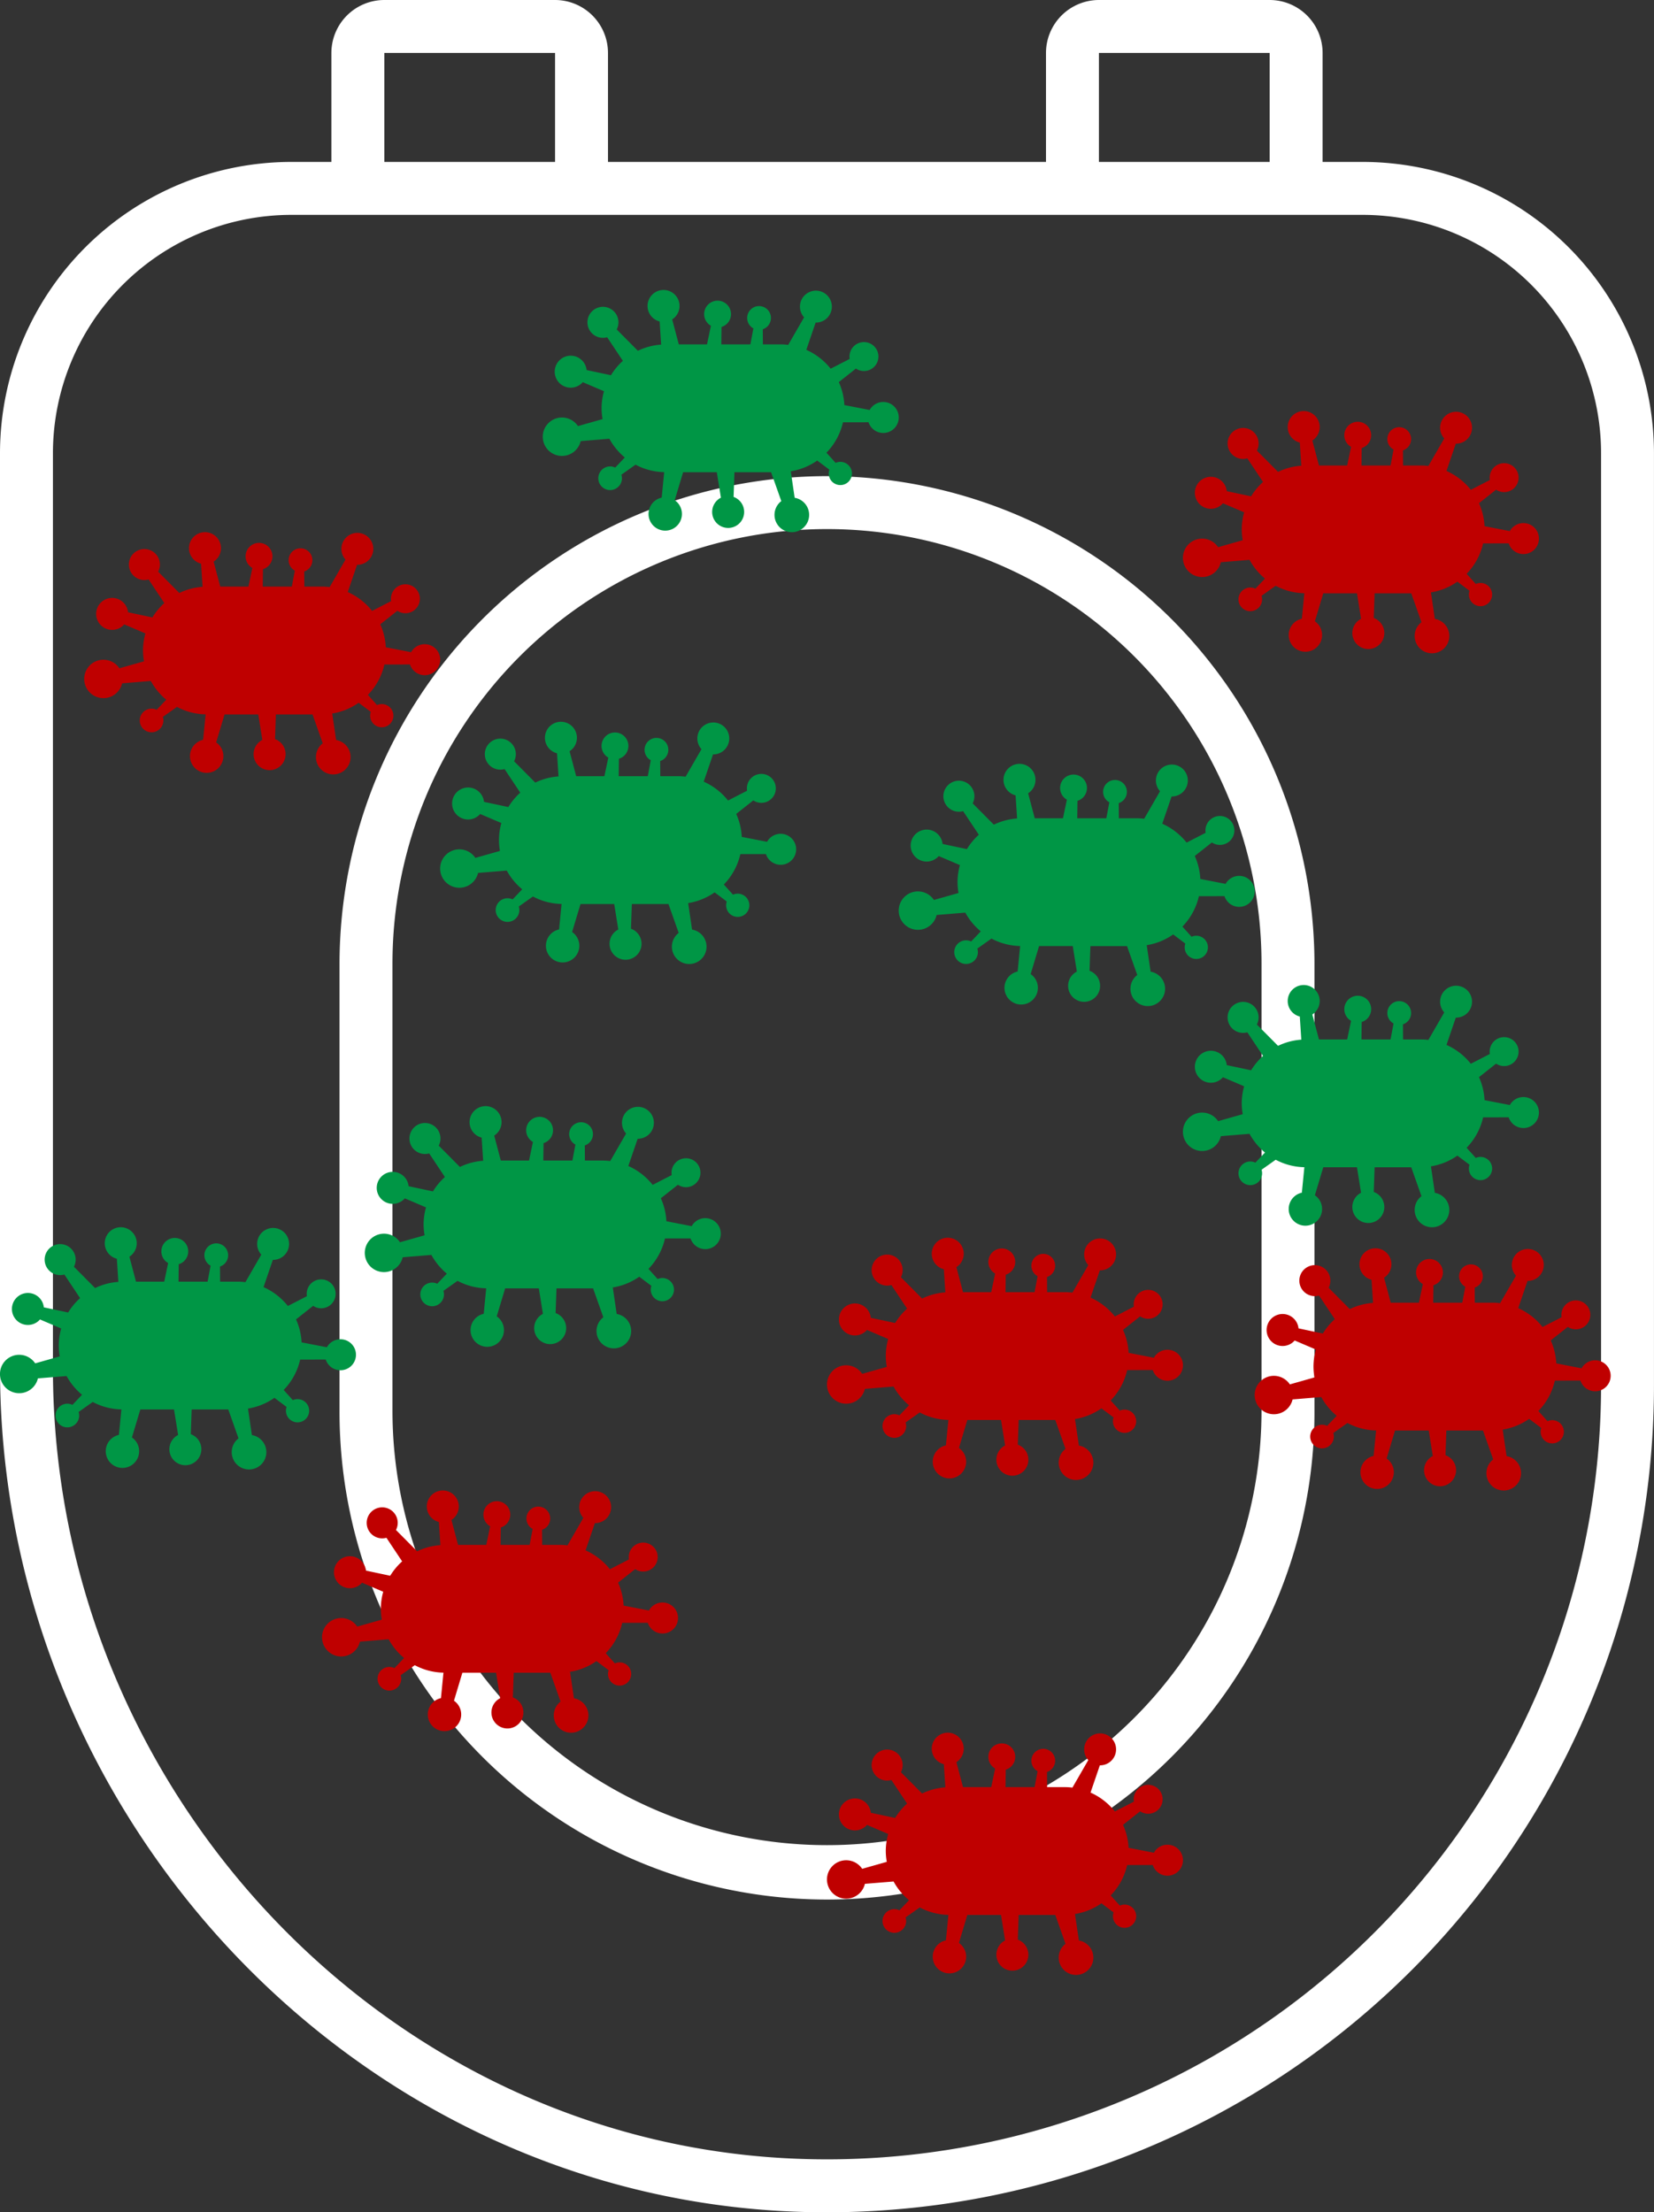 <svg id="Komponente_13_1" data-name="Komponente 13 – 1" xmlns="http://www.w3.org/2000/svg" width="375.124" height="501.68" viewBox="0 0 375.124 501.68">
  <rect x="0" y="0" width="375.124" height="501.68" fill="#333333" stroke="none"/>
  <g id="noun_toilet_lid_3652033" data-name="noun_toilet lid_3652033" transform="translate(187.432 112.789)">
    <path id="Pfad_5" data-name="Pfad 5" d="M327.849,44.933h-9.133V20.217A12.019,12.019,0,0,0,306.711,8.211H267.987a12.019,12.019,0,0,0-12.005,12.005V44.933H156.643V20.217A12.017,12.017,0,0,0,144.638,8.211H105.917A12.017,12.017,0,0,0,93.912,20.217V44.933h-9.13a66.1,66.1,0,0,0-66.029,66.029V318.553c0,102.712,81.779,188.513,182.3,191.268q2.664.07,5.317.07a187.556,187.556,0,0,0,187.5-187.558V110.962A66.1,66.1,0,0,0,327.849,44.933ZM267.987,20.217h38.724V44.933H267.987Zm-162.07,0h38.721V44.933H105.917ZM381.872,322.334A175.549,175.549,0,0,1,201.384,497.816C107.3,495.242,30.758,414.823,30.758,318.553V110.962A54.086,54.086,0,0,1,84.782,56.939H327.849a54.084,54.084,0,0,1,54.023,54.023ZM206.314,116.185A110.68,110.68,0,0,0,95.758,226.74V328.084a110.556,110.556,0,1,0,221.111,0V226.74A110.682,110.682,0,0,0,206.314,116.185Zm98.55,211.9a98.55,98.55,0,1,1-197.1,0V226.74a98.55,98.55,0,1,1,197.1,0Z" transform="translate(-206.185 -121)" fill="#fff"/>
  </g>
  <g id="noun_Bacteria_714973" transform="translate(58.432 318.618)">
    <g id="Gruppe_1" data-name="Gruppe 1" transform="translate(14.608 19.382)">
      <path id="Pfad_6" data-name="Pfad 6" d="M82.548,44.8a3.511,3.511,0,0,0-3.408,1.8L73.4,45.486a14.335,14.335,0,0,0-1.258-5.211l3.878-3.068a3.28,3.28,0,1,0-1.411-2.191L70.29,37.238a14.622,14.622,0,0,0-5.519-4.278l2.113-6.181a3.619,3.619,0,1,0-2.619-1.189l-3.6,6.244a14.425,14.425,0,0,0-1.714-.112H54.923L54.9,28.29a2.695,2.695,0,1,0-2.133-.19l-.681,3.622H45.491l.051-3.954a3.046,3.046,0,1,0-2.406-.266l-.886,4.22h-6.4l-1.5-5.663a3.627,3.627,0,1,0-2.845.466l.342,5.248a14.326,14.326,0,0,0-5.277,1.4l-4.8-4.835a3.517,3.517,0,1,0-2.165,1.767l3.563,5.352a14.649,14.649,0,0,0-2.708,3.26l-5.517-1.172a3.627,3.627,0,1,0-.869,2.747l4.807,2.051a14.363,14.363,0,0,0-.544,3.869h0a14.314,14.314,0,0,0,.226,2.456l-5.582,1.58a4.356,4.356,0,1,0,.616,3.407l6.506-.534a14.645,14.645,0,0,0,3.505,4.248l-2.176,2.291a2.681,2.681,0,1,0,1.4,1.61L26.038,59a14.353,14.353,0,0,0,6.5,1.693l-.567,5.778a3.787,3.787,0,1,0,2.953.583l1.906-6.346h7.642l.928,5.78a3.627,3.627,0,1,0,2.877-.179l.195-5.6H56.78L59.1,67.262a3.928,3.928,0,1,0,3.029-.753L61.246,60.5a14.407,14.407,0,0,0,6-2.436L70,60.136a2.633,2.633,0,1,0,1.414-1.545l-2.075-2.307a14.493,14.493,0,0,0,3.743-6.892l5.8-.011A3.513,3.513,0,1,0,82.548,44.8Z" transform="translate(-5.004 -19.382)" fill="#bf0000"/>
    </g>
  </g>
  <g id="noun_Bacteria_714973-2" data-name="noun_Bacteria_714973" transform="translate(172.954 373.544)">
    <g id="Gruppe_1-2" data-name="Gruppe 1" transform="translate(14.608 19.382)">
      <path id="Pfad_6-2" data-name="Pfad 6" d="M82.548,44.8a3.511,3.511,0,0,0-3.408,1.8L73.4,45.486a14.335,14.335,0,0,0-1.258-5.211l3.878-3.068a3.28,3.28,0,1,0-1.411-2.191L70.29,37.238a14.622,14.622,0,0,0-5.519-4.278l2.113-6.181a3.619,3.619,0,1,0-2.619-1.189l-3.6,6.244a14.425,14.425,0,0,0-1.714-.112H54.923L54.9,28.29a2.695,2.695,0,1,0-2.133-.19l-.681,3.622H45.491l.051-3.954a3.046,3.046,0,1,0-2.406-.266l-.886,4.22h-6.4l-1.5-5.663a3.627,3.627,0,1,0-2.845.466l.342,5.248a14.326,14.326,0,0,0-5.277,1.4l-4.8-4.835a3.517,3.517,0,1,0-2.165,1.767l3.563,5.352a14.649,14.649,0,0,0-2.708,3.26l-5.517-1.172a3.627,3.627,0,1,0-.869,2.747l4.807,2.051a14.363,14.363,0,0,0-.544,3.869h0a14.314,14.314,0,0,0,.226,2.456l-5.582,1.58a4.356,4.356,0,1,0,.616,3.407l6.506-.534a14.645,14.645,0,0,0,3.505,4.248l-2.176,2.291a2.681,2.681,0,1,0,1.4,1.61L26.038,59a14.353,14.353,0,0,0,6.5,1.693l-.567,5.778a3.787,3.787,0,1,0,2.953.583l1.906-6.346h7.642l.928,5.78a3.627,3.627,0,1,0,2.877-.179l.195-5.6H56.78L59.1,67.262a3.928,3.928,0,1,0,3.029-.753L61.246,60.5a14.407,14.407,0,0,0,6-2.436L70,60.136a2.633,2.633,0,1,0,1.414-1.545l-2.075-2.307a14.493,14.493,0,0,0,3.743-6.892l5.8-.011A3.513,3.513,0,1,0,82.548,44.8Z" transform="translate(-5.004 -19.382)" fill="#bf0000"/>
    </g>
  </g>
  <g id="noun_Bacteria_714973-3" data-name="noun_Bacteria_714973" transform="translate(269.954 263.691)">
    <g id="Gruppe_1-3" data-name="Gruppe 1" transform="translate(14.608 19.382)">
      <path id="Pfad_6-3" data-name="Pfad 6" d="M82.548,44.8a3.511,3.511,0,0,0-3.408,1.8L73.4,45.486a14.335,14.335,0,0,0-1.258-5.211l3.878-3.068a3.28,3.28,0,1,0-1.411-2.191L70.29,37.238a14.622,14.622,0,0,0-5.519-4.278l2.113-6.181a3.619,3.619,0,1,0-2.619-1.189l-3.6,6.244a14.425,14.425,0,0,0-1.714-.112H54.923L54.9,28.29a2.695,2.695,0,1,0-2.133-.19l-.681,3.622H45.491l.051-3.954a3.046,3.046,0,1,0-2.406-.266l-.886,4.22h-6.4l-1.5-5.663a3.627,3.627,0,1,0-2.845.466l.342,5.248a14.326,14.326,0,0,0-5.277,1.4l-4.8-4.835a3.517,3.517,0,1,0-2.165,1.767l3.563,5.352a14.649,14.649,0,0,0-2.708,3.26l-5.517-1.172a3.627,3.627,0,1,0-.869,2.747l4.807,2.051a14.363,14.363,0,0,0-.544,3.869h0a14.314,14.314,0,0,0,.226,2.456l-5.582,1.58a4.356,4.356,0,1,0,.616,3.407l6.506-.534a14.645,14.645,0,0,0,3.505,4.248l-2.176,2.291a2.681,2.681,0,1,0,1.4,1.61L26.038,59a14.353,14.353,0,0,0,6.5,1.693l-.567,5.778a3.787,3.787,0,1,0,2.953.583l1.906-6.346h7.642l.928,5.78a3.627,3.627,0,1,0,2.877-.179l.195-5.6H56.78L59.1,67.262a3.928,3.928,0,1,0,3.029-.753L61.246,60.5a14.407,14.407,0,0,0,6-2.436L70,60.136a2.633,2.633,0,1,0,1.414-1.545l-2.075-2.307a14.493,14.493,0,0,0,3.743-6.892l5.8-.011A3.513,3.513,0,1,0,82.548,44.8Z" transform="translate(-5.004 -19.382)" fill="#bf0000"/>
    </g>
  </g>
  <g id="noun_Bacteria_714973-4" data-name="noun_Bacteria_714973" transform="translate(189.224 153.838)">
    <g id="Gruppe_1-4" data-name="Gruppe 1" transform="translate(14.608 19.382)">
      <path id="Pfad_6-4" data-name="Pfad 6" d="M82.548,44.8a3.511,3.511,0,0,0-3.408,1.8L73.4,45.486a14.335,14.335,0,0,0-1.258-5.211l3.878-3.068a3.28,3.28,0,1,0-1.411-2.191L70.29,37.238a14.622,14.622,0,0,0-5.519-4.278l2.113-6.181a3.619,3.619,0,1,0-2.619-1.189l-3.6,6.244a14.425,14.425,0,0,0-1.714-.112H54.923L54.9,28.29a2.695,2.695,0,1,0-2.133-.19l-.681,3.622H45.491l.051-3.954a3.046,3.046,0,1,0-2.406-.266l-.886,4.22h-6.4l-1.5-5.663a3.627,3.627,0,1,0-2.845.466l.342,5.248a14.326,14.326,0,0,0-5.277,1.4l-4.8-4.835a3.517,3.517,0,1,0-2.165,1.767l3.563,5.352a14.649,14.649,0,0,0-2.708,3.26l-5.517-1.172a3.627,3.627,0,1,0-.869,2.747l4.807,2.051a14.363,14.363,0,0,0-.544,3.869h0a14.314,14.314,0,0,0,.226,2.456l-5.582,1.58a4.356,4.356,0,1,0,.616,3.407l6.506-.534a14.645,14.645,0,0,0,3.505,4.248l-2.176,2.291a2.681,2.681,0,1,0,1.4,1.61L26.038,59a14.353,14.353,0,0,0,6.5,1.693l-.567,5.778a3.787,3.787,0,1,0,2.953.583l1.906-6.346h7.642l.928,5.78a3.627,3.627,0,1,0,2.877-.179l.195-5.6H56.78L59.1,67.262a3.928,3.928,0,1,0,3.029-.753L61.246,60.5a14.407,14.407,0,0,0,6-2.436L70,60.136a2.633,2.633,0,1,0,1.414-1.545l-2.075-2.307a14.493,14.493,0,0,0,3.743-6.892l5.8-.011A3.513,3.513,0,1,0,82.548,44.8Z" transform="translate(-5.004 -19.382)" fill="#009645"/>
    </g>
  </g>
  <g id="noun_Bacteria_714973-5" data-name="noun_Bacteria_714973" transform="translate(253.683 73.838)">
    <g id="Gruppe_1-5" data-name="Gruppe 1" transform="translate(14.608 19.382)">
      <path id="Pfad_6-5" data-name="Pfad 6" d="M82.548,44.8a3.511,3.511,0,0,0-3.408,1.8L73.4,45.486a14.335,14.335,0,0,0-1.258-5.211l3.878-3.068a3.28,3.28,0,1,0-1.411-2.191L70.29,37.238a14.622,14.622,0,0,0-5.519-4.278l2.113-6.181a3.619,3.619,0,1,0-2.619-1.189l-3.6,6.244a14.425,14.425,0,0,0-1.714-.112H54.923L54.9,28.29a2.695,2.695,0,1,0-2.133-.19l-.681,3.622H45.491l.051-3.954a3.046,3.046,0,1,0-2.406-.266l-.886,4.22h-6.4l-1.5-5.663a3.627,3.627,0,1,0-2.845.466l.342,5.248a14.326,14.326,0,0,0-5.277,1.4l-4.8-4.835a3.517,3.517,0,1,0-2.165,1.767l3.563,5.352a14.649,14.649,0,0,0-2.708,3.26l-5.517-1.172a3.627,3.627,0,1,0-.869,2.747l4.807,2.051a14.363,14.363,0,0,0-.544,3.869h0a14.314,14.314,0,0,0,.226,2.456l-5.582,1.58a4.356,4.356,0,1,0,.616,3.407l6.506-.534a14.645,14.645,0,0,0,3.505,4.248l-2.176,2.291a2.681,2.681,0,1,0,1.4,1.61L26.038,59a14.353,14.353,0,0,0,6.5,1.693l-.567,5.778a3.787,3.787,0,1,0,2.953.583l1.906-6.346h7.642l.928,5.78a3.627,3.627,0,1,0,2.877-.179l.195-5.6H56.78L59.1,67.262a3.928,3.928,0,1,0,3.029-.753L61.246,60.5a14.407,14.407,0,0,0,6-2.436L70,60.136a2.633,2.633,0,1,0,1.414-1.545l-2.075-2.307a14.493,14.493,0,0,0,3.743-6.892l5.8-.011A3.513,3.513,0,1,0,82.548,44.8Z" transform="translate(-5.004 -19.382)" fill="#bf0000"/>
    </g>
  </g>
  <g id="noun_Bacteria_714973-6" data-name="noun_Bacteria_714973" transform="translate(108.495 46.374)">
    <g id="Gruppe_1-6" data-name="Gruppe 1" transform="translate(14.608 19.382)">
      <path id="Pfad_6-6" data-name="Pfad 6" d="M82.548,44.8a3.511,3.511,0,0,0-3.408,1.8L73.4,45.486a14.335,14.335,0,0,0-1.258-5.211l3.878-3.068a3.28,3.28,0,1,0-1.411-2.191L70.29,37.238a14.622,14.622,0,0,0-5.519-4.278l2.113-6.181a3.619,3.619,0,1,0-2.619-1.189l-3.6,6.244a14.425,14.425,0,0,0-1.714-.112H54.923L54.9,28.29a2.695,2.695,0,1,0-2.133-.19l-.681,3.622H45.491l.051-3.954a3.046,3.046,0,1,0-2.406-.266l-.886,4.22h-6.4l-1.5-5.663a3.627,3.627,0,1,0-2.845.466l.342,5.248a14.326,14.326,0,0,0-5.277,1.4l-4.8-4.835a3.517,3.517,0,1,0-2.165,1.767l3.563,5.352a14.649,14.649,0,0,0-2.708,3.26l-5.517-1.172a3.627,3.627,0,1,0-.869,2.747l4.807,2.051a14.363,14.363,0,0,0-.544,3.869h0a14.314,14.314,0,0,0,.226,2.456l-5.582,1.58a4.356,4.356,0,1,0,.616,3.407l6.506-.534a14.645,14.645,0,0,0,3.505,4.248l-2.176,2.291a2.681,2.681,0,1,0,1.4,1.61L26.038,59a14.353,14.353,0,0,0,6.5,1.693l-.567,5.778a3.787,3.787,0,1,0,2.953.583l1.906-6.346h7.642l.928,5.78a3.627,3.627,0,1,0,2.877-.179l.195-5.6H56.78L59.1,67.262a3.928,3.928,0,1,0,3.029-.753L61.246,60.5a14.407,14.407,0,0,0,6-2.436L70,60.136a2.633,2.633,0,1,0,1.414-1.545l-2.075-2.307a14.493,14.493,0,0,0,3.743-6.892l5.8-.011A3.513,3.513,0,1,0,82.548,44.8Z" transform="translate(-5.004 -19.382)" fill="#009645"/>
    </g>
  </g>
  <g id="noun_Bacteria_714973-7" data-name="noun_Bacteria_714973" transform="translate(4.495 101.301)">
    <g id="Gruppe_1-7" data-name="Gruppe 1" transform="translate(14.608 19.382)">
      <path id="Pfad_6-7" data-name="Pfad 6" d="M82.548,44.8a3.511,3.511,0,0,0-3.408,1.8L73.4,45.486a14.335,14.335,0,0,0-1.258-5.211l3.878-3.068a3.28,3.28,0,1,0-1.411-2.191L70.29,37.238a14.622,14.622,0,0,0-5.519-4.278l2.113-6.181a3.619,3.619,0,1,0-2.619-1.189l-3.6,6.244a14.425,14.425,0,0,0-1.714-.112H54.923L54.9,28.29a2.695,2.695,0,1,0-2.133-.19l-.681,3.622H45.491l.051-3.954a3.046,3.046,0,1,0-2.406-.266l-.886,4.22h-6.4l-1.5-5.663a3.627,3.627,0,1,0-2.845.466l.342,5.248a14.326,14.326,0,0,0-5.277,1.4l-4.8-4.835a3.517,3.517,0,1,0-2.165,1.767l3.563,5.352a14.649,14.649,0,0,0-2.708,3.26l-5.517-1.172a3.627,3.627,0,1,0-.869,2.747l4.807,2.051a14.363,14.363,0,0,0-.544,3.869h0a14.314,14.314,0,0,0,.226,2.456l-5.582,1.58a4.356,4.356,0,1,0,.616,3.407l6.506-.534a14.645,14.645,0,0,0,3.505,4.248l-2.176,2.291a2.681,2.681,0,1,0,1.4,1.61L26.038,59a14.353,14.353,0,0,0,6.5,1.693l-.567,5.778a3.787,3.787,0,1,0,2.953.583l1.906-6.346h7.642l.928,5.78a3.627,3.627,0,1,0,2.877-.179l.195-5.6H56.78L59.1,67.262a3.928,3.928,0,1,0,3.029-.753L61.246,60.5a14.407,14.407,0,0,0,6-2.436L70,60.136a2.633,2.633,0,1,0,1.414-1.545l-2.075-2.307a14.493,14.493,0,0,0,3.743-6.892l5.8-.011A3.513,3.513,0,1,0,82.548,44.8Z" transform="translate(-5.004 -19.382)" fill="#bf0000"/>
    </g>
  </g>
  <g id="noun_Bacteria_714973-8" data-name="noun_Bacteria_714973" transform="translate(85.224 144.297)">
    <g id="Gruppe_1-8" data-name="Gruppe 1" transform="translate(14.608 19.382)">
      <path id="Pfad_6-8" data-name="Pfad 6" d="M82.548,44.8a3.511,3.511,0,0,0-3.408,1.8L73.4,45.486a14.335,14.335,0,0,0-1.258-5.211l3.878-3.068a3.28,3.28,0,1,0-1.411-2.191L70.29,37.238a14.622,14.622,0,0,0-5.519-4.278l2.113-6.181a3.619,3.619,0,1,0-2.619-1.189l-3.6,6.244a14.425,14.425,0,0,0-1.714-.112H54.923L54.9,28.29a2.695,2.695,0,1,0-2.133-.19l-.681,3.622H45.491l.051-3.954a3.046,3.046,0,1,0-2.406-.266l-.886,4.22h-6.4l-1.5-5.663a3.627,3.627,0,1,0-2.845.466l.342,5.248a14.326,14.326,0,0,0-5.277,1.4l-4.8-4.835a3.517,3.517,0,1,0-2.165,1.767l3.563,5.352a14.649,14.649,0,0,0-2.708,3.26l-5.517-1.172a3.627,3.627,0,1,0-.869,2.747l4.807,2.051a14.363,14.363,0,0,0-.544,3.869h0a14.314,14.314,0,0,0,.226,2.456l-5.582,1.58a4.356,4.356,0,1,0,.616,3.407l6.506-.534a14.645,14.645,0,0,0,3.505,4.248l-2.176,2.291a2.681,2.681,0,1,0,1.4,1.61L26.038,59a14.353,14.353,0,0,0,6.5,1.693l-.567,5.778a3.787,3.787,0,1,0,2.953.583l1.906-6.346h7.642l.928,5.78a3.627,3.627,0,1,0,2.877-.179l.195-5.6H56.78L59.1,67.262a3.928,3.928,0,1,0,3.029-.753L61.246,60.5a14.407,14.407,0,0,0,6-2.436L70,60.136a2.633,2.633,0,1,0,1.414-1.545l-2.075-2.307a14.493,14.493,0,0,0,3.743-6.892l5.8-.011A3.513,3.513,0,1,0,82.548,44.8Z" transform="translate(-5.004 -19.382)" fill="#009645"/>
    </g>
  </g>
  <g id="noun_Bacteria_714973-9" data-name="noun_Bacteria_714973" transform="translate(68.13 231.457)">
    <g id="Gruppe_1-9" data-name="Gruppe 1" transform="translate(14.608 19.382)">
      <path id="Pfad_6-9" data-name="Pfad 6" d="M82.548,44.8a3.511,3.511,0,0,0-3.408,1.8L73.4,45.486a14.335,14.335,0,0,0-1.258-5.211l3.878-3.068a3.28,3.28,0,1,0-1.411-2.191L70.29,37.238a14.622,14.622,0,0,0-5.519-4.278l2.113-6.181a3.619,3.619,0,1,0-2.619-1.189l-3.6,6.244a14.425,14.425,0,0,0-1.714-.112H54.923L54.9,28.29a2.695,2.695,0,1,0-2.133-.19l-.681,3.622H45.491l.051-3.954a3.046,3.046,0,1,0-2.406-.266l-.886,4.22h-6.4l-1.5-5.663a3.627,3.627,0,1,0-2.845.466l.342,5.248a14.326,14.326,0,0,0-5.277,1.4l-4.8-4.835a3.517,3.517,0,1,0-2.165,1.767l3.563,5.352a14.649,14.649,0,0,0-2.708,3.26l-5.517-1.172a3.627,3.627,0,1,0-.869,2.747l4.807,2.051a14.363,14.363,0,0,0-.544,3.869h0a14.314,14.314,0,0,0,.226,2.456l-5.582,1.58a4.356,4.356,0,1,0,.616,3.407l6.506-.534a14.645,14.645,0,0,0,3.505,4.248l-2.176,2.291a2.681,2.681,0,1,0,1.4,1.61L26.038,59a14.353,14.353,0,0,0,6.5,1.693l-.567,5.778a3.787,3.787,0,1,0,2.953.583l1.906-6.346h7.642l.928,5.78a3.627,3.627,0,1,0,2.877-.179l.195-5.6H56.78L59.1,67.262a3.928,3.928,0,1,0,3.029-.753L61.246,60.5a14.407,14.407,0,0,0,6-2.436L70,60.136a2.633,2.633,0,1,0,1.414-1.545l-2.075-2.307a14.493,14.493,0,0,0,3.743-6.892l5.8-.011A3.513,3.513,0,1,0,82.548,44.8Z" transform="translate(-5.004 -19.382)" fill="#009645"/>
    </g>
  </g>
  <g id="noun_Bacteria_714973-10" data-name="noun_Bacteria_714973" transform="translate(253.683 203.994)">
    <g id="Gruppe_1-10" data-name="Gruppe 1" transform="translate(14.608 19.382)">
      <path id="Pfad_6-10" data-name="Pfad 6" d="M82.548,44.8a3.511,3.511,0,0,0-3.408,1.8L73.4,45.486a14.335,14.335,0,0,0-1.258-5.211l3.878-3.068a3.28,3.28,0,1,0-1.411-2.191L70.29,37.238a14.622,14.622,0,0,0-5.519-4.278l2.113-6.181a3.619,3.619,0,1,0-2.619-1.189l-3.6,6.244a14.425,14.425,0,0,0-1.714-.112H54.923L54.9,28.29a2.695,2.695,0,1,0-2.133-.19l-.681,3.622H45.491l.051-3.954a3.046,3.046,0,1,0-2.406-.266l-.886,4.22h-6.4l-1.5-5.663a3.627,3.627,0,1,0-2.845.466l.342,5.248a14.326,14.326,0,0,0-5.277,1.4l-4.8-4.835a3.517,3.517,0,1,0-2.165,1.767l3.563,5.352a14.649,14.649,0,0,0-2.708,3.26l-5.517-1.172a3.627,3.627,0,1,0-.869,2.747l4.807,2.051a14.363,14.363,0,0,0-.544,3.869h0a14.314,14.314,0,0,0,.226,2.456l-5.582,1.58a4.356,4.356,0,1,0,.616,3.407l6.506-.534a14.645,14.645,0,0,0,3.505,4.248l-2.176,2.291a2.681,2.681,0,1,0,1.4,1.61L26.038,59a14.353,14.353,0,0,0,6.5,1.693l-.567,5.778a3.787,3.787,0,1,0,2.953.583l1.906-6.346h7.642l.928,5.78a3.627,3.627,0,1,0,2.877-.179l.195-5.6H56.78L59.1,67.262a3.928,3.928,0,1,0,3.029-.753L61.246,60.5a14.407,14.407,0,0,0,6-2.436L70,60.136a2.633,2.633,0,1,0,1.414-1.545l-2.075-2.307a14.493,14.493,0,0,0,3.743-6.892l5.8-.011A3.513,3.513,0,1,0,82.548,44.8Z" transform="translate(-5.004 -19.382)" fill="#009645"/>
    </g>
  </g>
  <g id="noun_Bacteria_714973-11" data-name="noun_Bacteria_714973" transform="translate(172.954 261.301)">
    <g id="Gruppe_1-11" data-name="Gruppe 1" transform="translate(14.608 19.382)">
      <path id="Pfad_6-11" data-name="Pfad 6" d="M82.548,44.8a3.511,3.511,0,0,0-3.408,1.8L73.4,45.486a14.335,14.335,0,0,0-1.258-5.211l3.878-3.068a3.28,3.28,0,1,0-1.411-2.191L70.29,37.238a14.622,14.622,0,0,0-5.519-4.278l2.113-6.181a3.619,3.619,0,1,0-2.619-1.189l-3.6,6.244a14.425,14.425,0,0,0-1.714-.112H54.923L54.9,28.29a2.695,2.695,0,1,0-2.133-.19l-.681,3.622H45.491l.051-3.954a3.046,3.046,0,1,0-2.406-.266l-.886,4.22h-6.4l-1.5-5.663a3.627,3.627,0,1,0-2.845.466l.342,5.248a14.326,14.326,0,0,0-5.277,1.4l-4.8-4.835a3.517,3.517,0,1,0-2.165,1.767l3.563,5.352a14.649,14.649,0,0,0-2.708,3.26l-5.517-1.172a3.627,3.627,0,1,0-.869,2.747l4.807,2.051a14.363,14.363,0,0,0-.544,3.869h0a14.314,14.314,0,0,0,.226,2.456l-5.582,1.58a4.356,4.356,0,1,0,.616,3.407l6.506-.534a14.645,14.645,0,0,0,3.505,4.248l-2.176,2.291a2.681,2.681,0,1,0,1.4,1.61L26.038,59a14.353,14.353,0,0,0,6.5,1.693l-.567,5.778a3.787,3.787,0,1,0,2.953.583l1.906-6.346h7.642l.928,5.78a3.627,3.627,0,1,0,2.877-.179l.195-5.6H56.78L59.1,67.262a3.928,3.928,0,1,0,3.029-.753L61.246,60.5a14.407,14.407,0,0,0,6-2.436L70,60.136a2.633,2.633,0,1,0,1.414-1.545l-2.075-2.307a14.493,14.493,0,0,0,3.743-6.892l5.8-.011A3.513,3.513,0,1,0,82.548,44.8Z" transform="translate(-5.004 -19.382)" fill="#bf0000"/>
    </g>
  </g>
  <g id="noun_Bacteria_714973-12" data-name="noun_Bacteria_714973" transform="translate(-14.608 258.921)">
    <g id="Gruppe_1-12" data-name="Gruppe 1" transform="translate(14.608 19.382)">
      <path id="Pfad_6-12" data-name="Pfad 6" d="M82.548,44.8a3.511,3.511,0,0,0-3.408,1.8L73.4,45.486a14.335,14.335,0,0,0-1.258-5.211l3.878-3.068a3.28,3.28,0,1,0-1.411-2.191L70.29,37.238a14.622,14.622,0,0,0-5.519-4.278l2.113-6.181a3.619,3.619,0,1,0-2.619-1.189l-3.6,6.244a14.425,14.425,0,0,0-1.714-.112H54.923L54.9,28.29a2.695,2.695,0,1,0-2.133-.19l-.681,3.622H45.491l.051-3.954a3.046,3.046,0,1,0-2.406-.266l-.886,4.22h-6.4l-1.5-5.663a3.627,3.627,0,1,0-2.845.466l.342,5.248a14.326,14.326,0,0,0-5.277,1.4l-4.8-4.835a3.517,3.517,0,1,0-2.165,1.767l3.563,5.352a14.649,14.649,0,0,0-2.708,3.26l-5.517-1.172a3.627,3.627,0,1,0-.869,2.747l4.807,2.051a14.363,14.363,0,0,0-.544,3.869h0a14.314,14.314,0,0,0,.226,2.456l-5.582,1.58a4.356,4.356,0,1,0,.616,3.407l6.506-.534a14.645,14.645,0,0,0,3.505,4.248l-2.176,2.291a2.681,2.681,0,1,0,1.4,1.61L26.038,59a14.353,14.353,0,0,0,6.5,1.693l-.567,5.778a3.787,3.787,0,1,0,2.953.583l1.906-6.346h7.642l.928,5.78a3.627,3.627,0,1,0,2.877-.179l.195-5.6H56.78L59.1,67.262a3.928,3.928,0,1,0,3.029-.753L61.246,60.5a14.407,14.407,0,0,0,6-2.436L70,60.136a2.633,2.633,0,1,0,1.414-1.545l-2.075-2.307a14.493,14.493,0,0,0,3.743-6.892l5.8-.011A3.513,3.513,0,1,0,82.548,44.8Z" transform="translate(-5.004 -19.382)" fill="#009645"/>
    </g>
  </g>
</svg>
